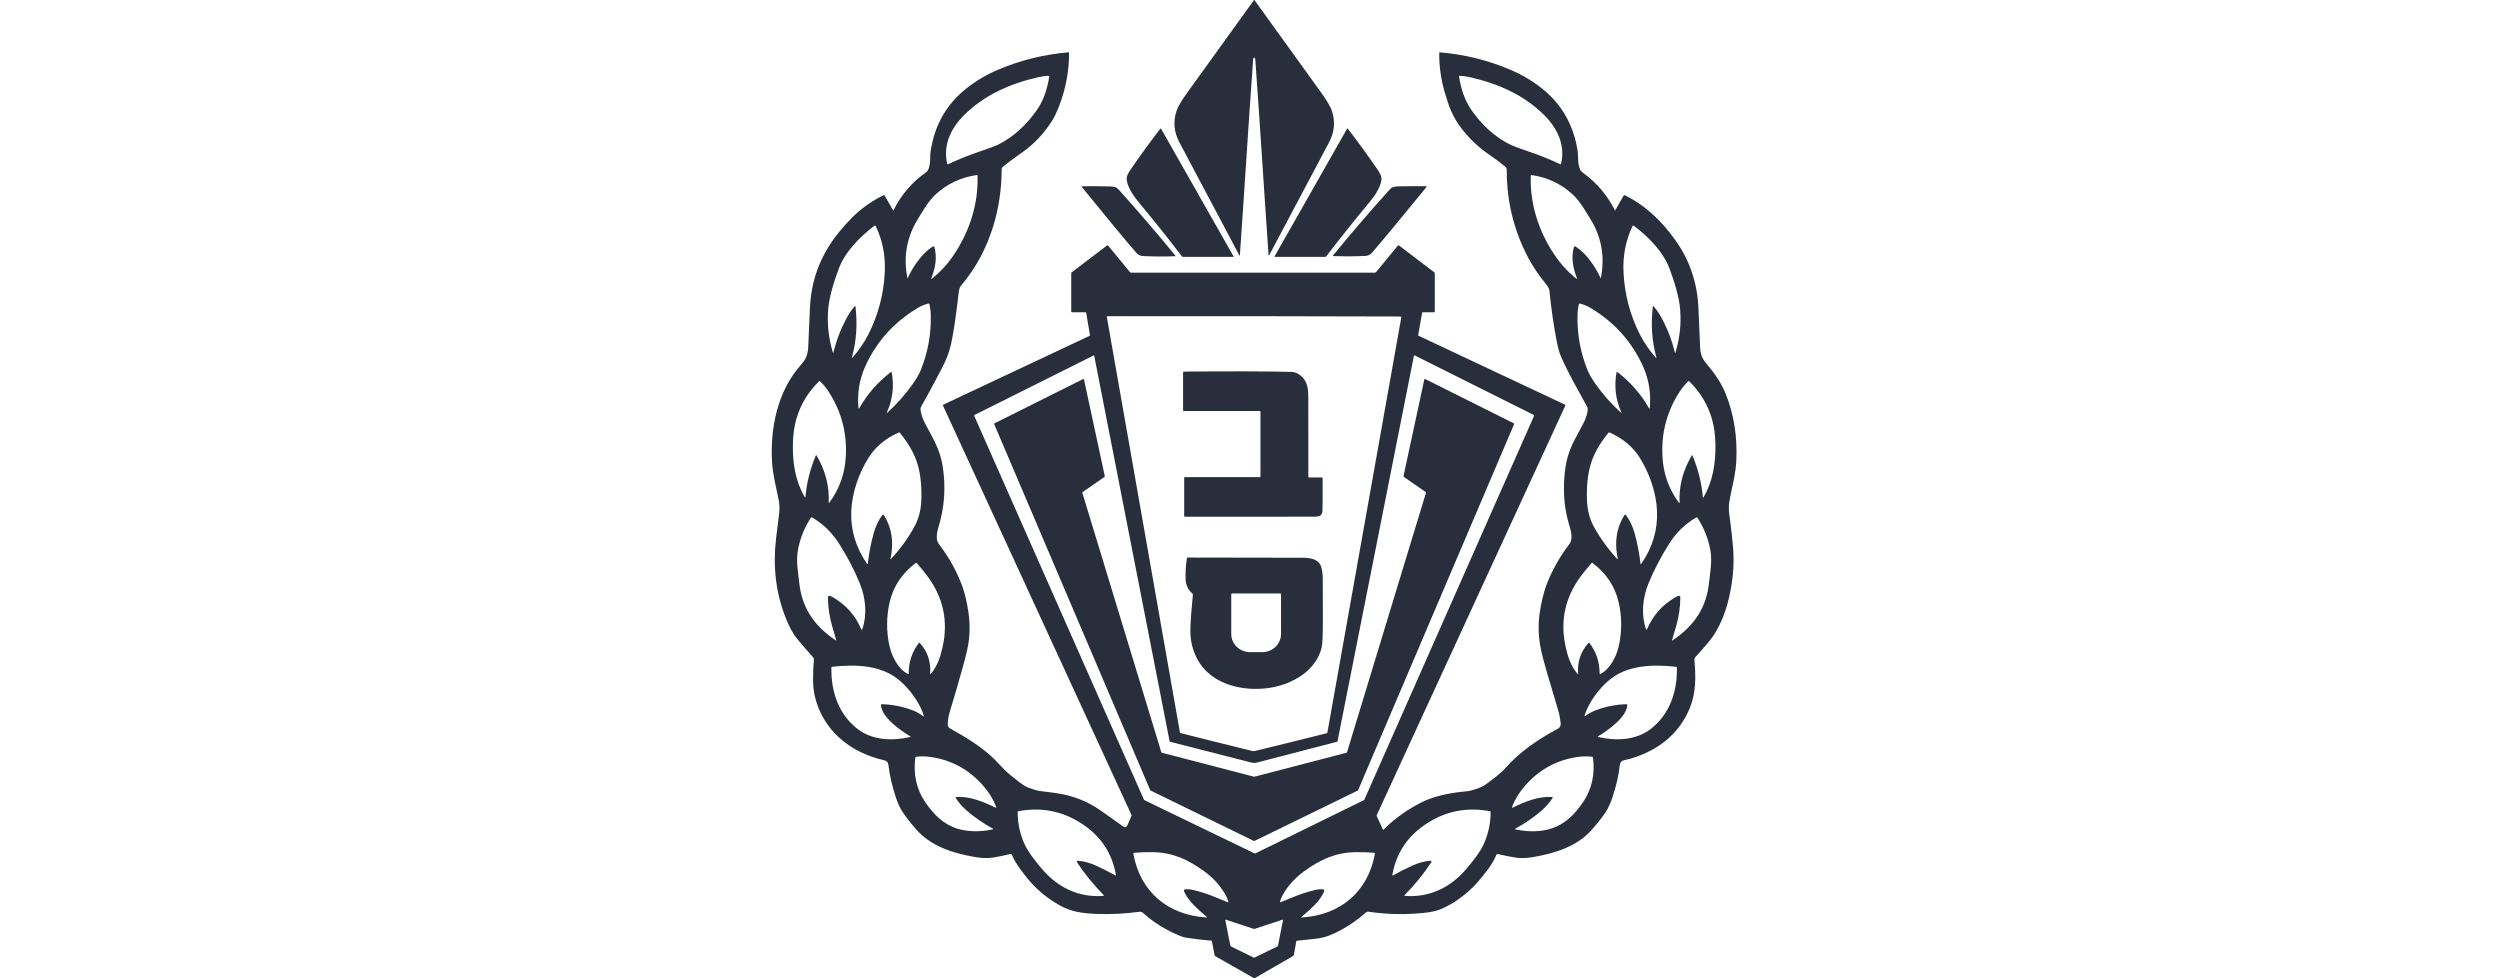 <svg width="230" height="90" viewBox="0 0 230 90" fill="none" xmlns="http://www.w3.org/2000/svg">
<g clip-path="url(#clip0_2319_13729)">
<path d="M115.388 0C115.4 0 115.41 0.005 115.417 0.017C118.893 4.84 120.947 7.688 121.577 8.561C122.088 9.271 122.41 9.825 122.54 10.223C122.861 11.2 122.771 12.161 122.27 13.105C120.432 16.573 118.6 20.024 116.776 23.457C116.734 23.534 116.711 23.529 116.705 23.441C116.593 21.839 116.483 20.223 116.376 18.596C115.963 12.304 115.668 7.939 115.49 5.504C115.48 5.367 115.446 5.297 115.388 5.297C115.33 5.297 115.297 5.367 115.286 5.504C115.109 7.939 114.814 12.304 114.401 18.596C114.295 20.223 114.185 21.839 114.073 23.441C114.067 23.529 114.043 23.534 114.002 23.457C112.178 20.024 110.346 16.573 108.508 13.105C108.007 12.161 107.915 11.2 108.236 10.223C108.366 9.825 108.688 9.271 109.2 8.561C109.83 7.688 111.882 4.84 115.359 0.017C115.366 0.005 115.377 0 115.388 0Z" fill="#282E3C"/>
<path d="M148.603 19.349L149.37 18C149.393 17.959 149.445 17.942 149.488 17.964C151.444 18.928 152.947 20.41 154.197 22.188C155.478 24.008 156.166 26.081 156.258 28.406C156.291 29.241 156.344 30.453 156.415 32.044C156.428 32.342 156.497 32.63 156.625 32.911C156.705 33.087 156.872 33.326 157.127 33.625C157.878 34.505 158.434 35.397 158.792 36.304C159.526 38.16 159.843 40.191 159.741 42.396C159.717 42.92 159.629 43.551 159.477 44.29C159.217 45.559 159.054 46.132 159.052 46.753C159.052 46.93 159.066 47.127 159.097 47.343C159.236 48.322 159.365 49.494 159.434 50.266C159.589 51.998 159.414 53.78 158.909 55.608C158.665 56.485 158.329 57.303 157.898 58.059C157.439 58.863 156.676 59.672 155.952 60.481C155.901 60.539 155.876 60.614 155.883 60.69C156.021 62.202 156.043 63.725 155.469 65.122C154.751 66.878 153.515 68.205 151.763 69.102C150.994 69.495 150.225 69.772 149.456 69.93C149.182 69.988 149.053 70.133 149.023 70.399C148.919 71.33 148.691 72.322 148.338 73.376C148.163 73.9 147.961 74.341 147.73 74.698C147.438 75.151 147.007 75.698 146.442 76.341C145.107 77.856 143.074 78.512 141.013 78.856C140.418 78.955 139.886 78.968 139.416 78.896C138.915 78.817 138.381 78.71 137.817 78.574C137.754 78.558 137.69 78.591 137.664 78.651C137.477 79.093 137.226 79.526 136.912 79.95C136.256 80.829 135.676 81.494 135.171 81.942C134.279 82.735 133.382 83.309 132.484 83.666C132.153 83.797 131.769 83.89 131.332 83.945C129.551 84.168 127.746 84.147 125.918 83.88C125.818 83.866 125.724 83.895 125.636 83.971C124.589 84.887 123.481 85.583 122.311 86.059C121.911 86.223 121.407 86.334 120.8 86.392C120.036 86.465 119.544 86.517 119.324 86.546C119.286 86.552 119.263 86.572 119.257 86.609L119.035 87.854C119.028 87.895 119.003 87.931 118.967 87.952L115.431 89.994C115.413 90.004 115.39 90.004 115.372 89.994L111.803 87.967C111.771 87.949 111.752 87.922 111.745 87.886L111.494 86.6C111.486 86.563 111.463 86.543 111.426 86.54C110.685 86.479 109.933 86.391 109.172 86.273C108.987 86.245 108.801 86.193 108.614 86.12C107.324 85.609 106.164 84.891 105.132 83.967C105.096 83.935 105.042 83.911 104.971 83.891C104.922 83.88 104.864 83.879 104.796 83.888C103.467 84.069 102.125 84.131 100.769 84.073C99.589 84.022 98.588 83.888 97.583 83.34C96.273 82.628 95.171 81.685 94.28 80.51C93.756 79.818 93.376 79.336 93.103 78.65C93.078 78.588 93.012 78.553 92.948 78.57C92.483 78.691 91.954 78.799 91.358 78.893C90.886 78.969 90.352 78.956 89.756 78.856C87.633 78.498 85.627 77.847 84.254 76.265C83.712 75.641 83.29 75.096 82.99 74.628C82.79 74.317 82.603 73.903 82.427 73.384C82.076 72.34 81.846 71.346 81.739 70.399C81.708 70.127 81.585 69.994 81.309 69.934C78.221 69.241 75.703 67.191 74.963 64.054C74.854 63.586 74.8 63.026 74.802 62.376C74.805 61.751 74.831 61.19 74.88 60.688C74.887 60.614 74.863 60.539 74.813 60.484C74.304 59.916 73.802 59.331 73.305 58.73C72.946 58.294 72.597 57.644 72.26 56.78C71.382 54.529 71.094 52.126 71.395 49.567C71.52 48.502 71.612 47.759 71.669 47.34C71.722 46.952 71.734 46.495 71.658 46.101C71.43 44.918 71.096 43.689 71.028 42.521C70.846 39.373 71.53 36.04 73.616 33.648C73.897 33.326 74.076 33.071 74.154 32.884C74.274 32.593 74.343 32.282 74.357 31.951C74.457 29.612 74.507 28.431 74.509 28.409C74.59 26.255 75.194 24.302 76.321 22.549C76.846 21.731 77.536 20.887 78.393 20.017C79.169 19.228 80.128 18.544 81.267 17.965C81.319 17.938 81.361 17.951 81.39 18.003L82.172 19.355C82.181 19.372 82.19 19.372 82.199 19.355C82.904 17.919 83.913 16.745 85.225 15.833C85.505 15.64 85.586 14.916 85.579 14.561C85.576 14.326 85.587 14.114 85.617 13.922C85.974 11.529 87.067 9.604 88.898 8.144C89.769 7.45 90.741 6.874 91.814 6.417C93.877 5.539 96.042 5.005 98.313 4.813C98.334 4.81 98.353 4.827 98.356 4.849C98.356 4.85 98.356 4.851 98.356 4.853C98.356 6.529 98.057 8.148 97.455 9.709C97.212 10.339 96.98 10.826 96.757 11.167C95.997 12.338 95.093 13.289 94.043 14.021C93.255 14.57 92.663 15.009 92.269 15.339C92.191 15.404 92.152 15.501 92.151 15.63C92.135 18.532 91.486 21.205 90.203 23.646C89.733 24.54 89.13 25.429 88.393 26.311C88.278 26.449 88.227 26.692 88.202 26.9C87.966 28.985 87.736 30.547 87.51 31.588C87.231 32.88 86.735 33.731 85.944 35.219C85.551 35.959 85.154 36.684 84.751 37.397C84.693 37.499 84.671 37.618 84.691 37.734C84.772 38.233 84.93 38.646 85.196 39.129C85.886 40.392 86.471 41.414 86.701 42.755C87.038 44.711 86.912 46.644 86.325 48.555C86.208 48.935 86.163 49.283 86.19 49.598C86.203 49.754 86.289 49.94 86.45 50.152C87.391 51.399 88.098 52.702 88.573 54.059C88.77 54.622 88.939 55.344 89.081 56.224C89.212 57.044 89.237 57.884 89.156 58.745C89.104 59.289 88.929 60.102 88.629 61.184C88.133 62.974 87.727 64.366 87.413 65.363C87.288 65.759 87.213 66.162 87.191 66.57C87.179 66.785 87.241 66.932 87.441 67.04C88.724 67.74 89.904 68.472 90.999 69.398C91.62 69.924 92.279 70.751 92.872 71.239C93.564 71.809 94.053 72.178 94.343 72.344C94.462 72.411 94.732 72.514 95.155 72.653C95.379 72.727 95.661 72.782 96.002 72.819C96.445 72.867 96.872 72.921 97.283 72.984C98.704 73.202 99.992 73.703 101.147 74.49C101.529 74.749 102.244 75.258 103.294 76.014C103.496 76.16 103.645 76.117 103.743 75.889L104.092 75.07C104.106 75.035 104.106 74.996 104.09 74.962L86.744 37.292C86.735 37.273 86.744 37.248 86.763 37.239L100.255 30.892C100.271 30.885 100.279 30.867 100.277 30.849L99.935 28.791C99.927 28.749 99.902 28.727 99.859 28.727H98.626C98.577 28.727 98.553 28.702 98.553 28.654V25.142C98.553 25.108 98.568 25.077 98.594 25.057L101.856 22.577C101.882 22.556 101.92 22.56 101.942 22.586L103.956 25.036C103.983 25.068 104.016 25.084 104.057 25.084H126.493C126.534 25.084 126.574 25.066 126.6 25.034L128.603 22.596C128.634 22.559 128.668 22.554 128.707 22.584L131.948 25.049C131.982 25.074 132.001 25.113 132.001 25.155V28.663C132.001 28.705 131.979 28.727 131.937 28.727H130.907C130.871 28.727 130.839 28.753 130.834 28.787L130.467 30.847C130.464 30.859 130.472 30.872 130.484 30.877L143.974 37.226C144.016 37.246 144.026 37.277 144.007 37.319L126.661 74.989C126.647 75.021 126.647 75.057 126.661 75.089L127.235 76.335C127.245 76.357 127.258 76.358 127.275 76.341C128.256 75.324 129.606 74.39 130.862 73.776C132.168 73.139 133.714 72.906 135.14 72.774C135.261 72.763 135.564 72.67 136.049 72.496C136.315 72.399 136.59 72.246 136.869 72.037C137.69 71.427 138.22 70.984 138.46 70.709C139.822 69.145 141.474 68.039 143.324 67.042C143.525 66.934 143.61 66.754 143.579 66.503C143.521 66.041 143.451 65.669 143.364 65.386C142.518 62.594 142.003 60.798 141.82 60.001C141.54 58.783 141.482 57.589 141.648 56.417C141.776 55.519 142.015 54.423 142.376 53.549C142.898 52.283 143.561 51.127 144.365 50.08C144.764 49.56 144.52 48.809 144.338 48.199C143.937 46.853 143.801 45.396 143.927 43.831C144.033 42.532 144.276 41.588 144.868 40.457C145.281 39.665 145.559 39.142 145.701 38.889C145.817 38.682 146.197 37.752 146.024 37.435C145.094 35.724 144.238 34.276 143.583 32.729C143.453 32.424 143.337 32.008 143.234 31.482C142.949 30.034 142.72 28.456 142.547 26.747C142.529 26.57 142.392 26.332 142.26 26.174C141.567 25.332 140.999 24.487 140.555 23.637C139.257 21.147 138.612 18.479 138.62 15.634C138.62 15.565 138.607 15.504 138.577 15.448C138.553 15.403 138.526 15.368 138.499 15.344C138.156 15.051 137.623 14.655 136.899 14.153C136.023 13.547 135.233 12.798 134.528 11.908C134.116 11.386 133.781 10.836 133.525 10.258C133.328 9.814 133.119 9.208 132.899 8.443C132.564 7.277 132.4 6.084 132.409 4.863C132.409 4.837 132.43 4.815 132.457 4.815C132.458 4.815 132.46 4.815 132.461 4.815C134.742 5.003 136.935 5.55 139.041 6.454C140.583 7.116 142.171 8.181 143.229 9.473C144.225 10.688 144.86 12.139 145.134 13.822C145.159 13.976 145.175 14.191 145.182 14.469C145.193 14.966 145.214 15.221 145.379 15.623C145.414 15.71 145.531 15.824 145.729 15.97C146.921 16.839 147.869 17.967 148.574 19.349C148.583 19.367 148.593 19.367 148.603 19.349ZM91.763 13.337C93.253 12.617 94.499 11.431 95.43 10.066C95.977 9.265 96.344 8.257 96.531 7.043C96.537 6.995 96.518 6.973 96.47 6.974C96.175 6.983 95.868 7.025 95.553 7.095C92.915 7.693 90.546 8.743 88.674 10.614C87.486 11.8 86.732 13.361 87.146 15.067C87.157 15.113 87.185 15.126 87.227 15.107C88.151 14.673 89.116 14.285 90.119 13.944C90.985 13.65 91.532 13.448 91.763 13.337ZM139 13.335C139.23 13.446 139.778 13.649 140.644 13.942C141.647 14.282 142.612 14.67 143.536 15.104C143.578 15.123 143.605 15.111 143.617 15.064C144.03 13.359 143.277 11.799 142.089 10.612C140.217 8.742 137.848 7.692 135.21 7.095C134.894 7.025 134.588 6.983 134.293 6.974C134.245 6.973 134.226 6.995 134.232 7.043C134.419 8.256 134.786 9.263 135.332 10.065C136.264 11.43 137.509 12.615 139 13.335ZM85.799 22.688C85.882 22.634 85.939 22.656 85.966 22.752C86.229 23.68 86.055 24.647 85.697 25.558C85.654 25.666 85.677 25.684 85.769 25.611C86.54 24.992 87.21 24.258 87.777 23.407C89.221 21.237 90.022 18.733 89.931 16.134C89.93 16.113 89.913 16.097 89.894 16.099C89.894 16.099 89.892 16.099 89.891 16.099C88.406 16.307 87.124 16.913 86.046 17.914C85.734 18.204 85.407 18.617 85.063 19.154C84.667 19.774 84.392 20.227 84.235 20.512C83.383 22.057 83.128 23.736 83.472 25.554C83.481 25.604 83.496 25.607 83.518 25.561C84.009 24.513 84.807 23.324 85.799 22.688ZM144.963 22.686C145.955 23.323 146.752 24.511 147.243 25.558C147.265 25.604 147.28 25.602 147.289 25.552C147.632 23.735 147.378 22.055 146.527 20.511C146.37 20.226 146.094 19.774 145.698 19.154C145.354 18.617 145.027 18.204 144.716 17.914C143.637 16.913 142.357 16.307 140.872 16.1C140.852 16.097 140.834 16.112 140.832 16.132C140.832 16.132 140.832 16.134 140.832 16.135C140.74 18.733 141.541 21.236 142.985 23.405C143.552 24.256 144.221 24.99 144.992 25.608C145.084 25.682 145.107 25.663 145.065 25.555C144.707 24.645 144.533 23.677 144.795 22.751C144.822 22.654 144.879 22.632 144.963 22.686ZM78.631 28.177C78.672 28.132 78.697 28.14 78.703 28.2C78.895 29.813 78.792 31.352 78.391 32.818C78.358 32.938 78.382 32.951 78.465 32.857C79.048 32.186 79.525 31.488 79.893 30.76C80.799 28.973 81.301 27.069 81.398 25.047C81.47 23.543 81.204 22.13 80.566 20.795C80.548 20.757 80.501 20.741 80.463 20.759C80.459 20.762 80.454 20.765 80.45 20.767C79.095 21.793 77.722 23.183 77.146 24.776C76.722 25.942 76.281 27.28 76.187 28.531C76.089 29.826 76.232 31.118 76.618 32.409C76.641 32.487 76.663 32.486 76.682 32.406C76.978 31.181 77.441 30.027 78.071 28.945C78.233 28.665 78.42 28.41 78.631 28.177ZM152.133 28.183C152.346 28.416 152.532 28.672 152.695 28.951C153.325 30.034 153.788 31.19 154.085 32.416C154.104 32.496 154.126 32.497 154.149 32.419C154.534 31.127 154.677 29.833 154.579 28.538C154.485 27.285 154.045 25.946 153.621 24.779C153.044 23.184 151.669 21.793 150.313 20.766C150.278 20.74 150.23 20.748 150.205 20.781C150.202 20.785 150.199 20.789 150.197 20.794C149.559 22.13 149.291 23.544 149.363 25.049C149.46 27.074 149.962 28.981 150.869 30.769C151.239 31.497 151.716 32.196 152.299 32.867C152.383 32.962 152.407 32.95 152.374 32.828C151.973 31.361 151.869 29.821 152.061 28.206C152.067 28.146 152.092 28.138 152.133 28.183ZM82.034 34.239C82.273 35.522 82.127 36.756 81.595 37.943C81.563 38.014 81.576 38.024 81.634 37.971C82.55 37.136 83.348 36.229 84.028 35.249C84.341 34.796 84.568 34.399 84.706 34.057C85.361 32.445 85.67 30.765 85.632 29.017C85.625 28.652 85.581 28.304 85.501 27.973C85.493 27.94 85.46 27.918 85.426 27.926C85.426 27.926 85.425 27.926 85.424 27.926C85.072 28.012 84.747 28.143 84.45 28.32C82.233 29.643 80.608 31.457 79.579 33.76C79.066 34.908 78.865 36.153 78.976 37.494C78.985 37.61 79.019 37.618 79.077 37.516C79.784 36.265 80.75 35.165 81.975 34.217C81.992 34.204 82.015 34.208 82.028 34.224C82.032 34.227 82.033 34.233 82.034 34.239ZM148.727 34.238C148.731 34.217 148.751 34.204 148.771 34.209C148.776 34.209 148.781 34.213 148.786 34.216C150.011 35.164 150.976 36.264 151.683 37.515C151.741 37.617 151.775 37.609 151.784 37.493C151.896 36.152 151.695 34.906 151.182 33.759C150.153 31.455 148.53 29.642 146.313 28.319C146.015 28.142 145.691 28.011 145.339 27.924C145.306 27.915 145.271 27.936 145.262 27.969C145.262 27.969 145.262 27.971 145.262 27.972C145.182 28.303 145.138 28.651 145.13 29.015C145.093 30.764 145.402 32.443 146.055 34.056C146.193 34.398 146.42 34.794 146.733 35.248C147.413 36.228 148.212 37.135 149.128 37.968C149.186 38.021 149.198 38.012 149.166 37.941C148.634 36.755 148.489 35.521 148.727 34.238ZM115.334 69.107H115.382C117.674 68.552 119.893 68.003 122.043 67.462C122.088 67.45 122.115 67.421 122.123 67.374L128.922 29.184C128.93 29.14 128.912 29.119 128.868 29.119C126.502 29.106 122.003 29.095 115.376 29.089C108.748 29.082 104.249 29.082 101.883 29.091C101.838 29.091 101.82 29.113 101.828 29.157L108.549 67.36C108.557 67.406 108.584 67.436 108.629 67.448C110.777 67.993 112.996 68.546 115.287 69.107H115.334ZM123.018 68.24C121.288 68.692 118.829 69.33 115.641 70.155C115.47 70.199 115.298 70.199 115.126 70.155C111.463 69.219 108.971 68.58 107.646 68.24C107.626 68.235 107.61 68.219 107.605 68.197L100.667 32.724C100.663 32.705 100.645 32.693 100.627 32.696C100.623 32.696 100.62 32.697 100.617 32.7L89.658 38.176C89.622 38.194 89.612 38.221 89.628 38.258L105.236 73.554C105.249 73.585 105.273 73.609 105.303 73.623L115.43 78.517C115.448 78.525 115.468 78.525 115.485 78.516L125.44 73.633C125.483 73.613 125.516 73.577 125.537 73.533L141.136 38.257C141.149 38.226 141.136 38.191 141.107 38.177L130.154 32.7C130.128 32.687 130.097 32.697 130.084 32.723C130.082 32.727 130.08 32.731 130.08 32.736L123.049 68.206C123.047 68.222 123.034 68.235 123.018 68.24ZM75.059 41.897C75.065 41.881 75.086 41.873 75.103 41.879C75.109 41.882 75.115 41.887 75.119 41.894C75.939 43.282 76.312 44.729 76.24 46.232C76.24 46.249 76.253 46.263 76.271 46.263C76.281 46.263 76.29 46.259 76.295 46.252C77.231 44.985 77.738 43.555 77.817 41.962C77.928 39.753 77.377 37.743 76.165 35.931C75.966 35.633 75.726 35.348 75.447 35.075C75.422 35.051 75.381 35.051 75.356 35.075C74.353 36.057 73.66 37.198 73.277 38.5C73.066 39.223 72.955 40.032 72.944 40.927C72.925 42.614 73.173 44.266 74.033 45.723C74.071 45.789 74.094 45.784 74.1 45.708C74.218 44.406 74.537 43.135 75.059 41.897ZM155.704 41.904C156.226 43.143 156.545 44.415 156.662 45.718C156.669 45.794 156.692 45.799 156.731 45.734C157.591 44.275 157.838 42.621 157.82 40.934C157.81 40.039 157.699 39.228 157.487 38.504C157.104 37.202 156.41 36.059 155.406 35.076C155.382 35.052 155.341 35.052 155.316 35.076C155.037 35.349 154.797 35.636 154.597 35.933C153.384 37.746 152.832 39.758 152.943 41.968C153.022 43.564 153.529 44.995 154.466 46.262C154.476 46.275 154.496 46.277 154.51 46.267C154.517 46.261 154.521 46.252 154.521 46.242C154.449 44.738 154.823 43.29 155.643 41.9C155.654 41.883 155.674 41.878 155.691 41.888C155.697 41.892 155.701 41.897 155.704 41.904ZM81.34 47.425C81.924 48.382 82.161 49.44 82.049 50.598C82.022 50.883 81.98 51.151 81.925 51.402C81.911 51.47 81.926 51.478 81.974 51.426C82.849 50.478 83.573 49.473 84.147 48.412C84.532 47.7 84.738 46.875 84.765 45.941C84.801 44.707 84.688 43.639 84.427 42.737C84.152 41.796 83.609 40.823 82.793 39.821C82.761 39.781 82.721 39.772 82.673 39.792C81.461 40.341 80.548 41.099 79.935 42.066C79.038 43.479 78.386 45.292 78.317 47.01C78.246 48.751 78.73 50.371 79.767 51.869C79.807 51.926 79.83 51.92 79.838 51.851C79.939 50.943 80.114 50.029 80.365 49.109C80.544 48.456 80.805 47.893 81.151 47.417C81.218 47.326 81.281 47.328 81.34 47.425ZM149.423 47.425C149.482 47.328 149.545 47.326 149.612 47.417C149.957 47.893 150.219 48.456 150.398 49.109C150.649 50.03 150.824 50.944 150.925 51.853C150.932 51.921 150.956 51.927 150.996 51.871C152.033 50.373 152.517 48.752 152.446 47.01C152.376 45.292 151.726 43.479 150.829 42.066C150.216 41.099 149.303 40.34 148.091 39.791C148.043 39.771 148.003 39.78 147.97 39.82C147.154 40.822 146.61 41.794 146.336 42.736C146.075 43.638 145.961 44.706 145.997 45.941C146.023 46.875 146.229 47.7 146.614 48.412C147.189 49.473 147.913 50.478 148.788 51.428C148.835 51.479 148.851 51.471 148.836 51.403C148.781 51.152 148.74 50.883 148.713 50.598C148.602 49.44 148.839 48.382 149.423 47.425ZM76.377 54.83C76.463 54.859 76.574 54.915 76.712 54.997C77.867 55.689 78.703 56.645 79.221 57.866C79.263 57.968 79.303 57.966 79.34 57.862C79.792 56.539 79.642 55.01 79.114 53.706C78.614 52.472 77.968 51.23 77.174 49.981C76.544 48.99 75.726 48.199 74.72 47.609C74.677 47.584 74.621 47.596 74.594 47.639C73.991 48.572 73.597 49.558 73.412 50.598C73.233 51.605 73.402 52.485 73.541 53.694C73.664 54.76 73.983 55.709 74.5 56.542C75.047 57.423 75.845 58.215 76.892 58.918C76.934 58.945 76.947 58.935 76.933 58.888C76.757 58.291 76.633 57.874 76.565 57.634C76.31 56.752 76.178 55.865 76.172 54.977C76.172 54.831 76.239 54.782 76.377 54.83ZM154.386 54.831C154.524 54.783 154.592 54.831 154.591 54.978C154.583 55.867 154.452 56.753 154.197 57.635C154.128 57.875 154.005 58.292 153.828 58.889C153.814 58.936 153.828 58.947 153.869 58.92C154.917 58.216 155.714 57.424 156.262 56.543C156.778 55.711 157.099 54.761 157.221 53.695C157.36 52.486 157.529 51.607 157.35 50.599C157.166 49.56 156.772 48.573 156.169 47.64C156.142 47.598 156.085 47.585 156.043 47.611C155.037 48.201 154.219 48.992 153.589 49.982C152.795 51.232 152.148 52.474 151.649 53.708C151.12 55.011 150.971 56.539 151.422 57.862C151.458 57.966 151.498 57.968 151.54 57.866C152.06 56.646 152.896 55.69 154.051 54.998C154.189 54.916 154.3 54.861 154.386 54.831ZM84.534 59.155C84.553 59.131 84.589 59.127 84.613 59.146C84.616 59.149 84.618 59.15 84.621 59.153C85.335 59.936 85.652 60.87 85.573 61.953C85.567 62.037 85.591 62.047 85.644 61.982C86.242 61.257 86.511 60.472 86.723 59.507C87.249 57.124 86.779 54.952 85.311 52.991C85.007 52.583 84.683 52.188 84.339 51.802C84.317 51.777 84.278 51.773 84.25 51.793C83.002 52.726 82.203 53.918 81.855 55.369C81.546 56.663 81.528 58.127 81.842 59.475C82.067 60.437 82.647 61.567 83.542 62.014C83.579 62.033 83.597 62.022 83.597 61.979C83.594 60.911 83.906 59.971 84.534 59.155ZM146.229 59.155C146.857 59.971 147.168 60.911 147.164 61.979C147.164 62.022 147.182 62.033 147.22 62.014C148.114 61.567 148.695 60.437 148.92 59.475C149.235 58.127 149.217 56.663 148.907 55.369C148.56 53.918 147.762 52.726 146.514 51.793C146.486 51.773 146.447 51.777 146.425 51.802C146.081 52.188 145.756 52.583 145.451 52.991C143.984 54.952 143.514 57.124 144.039 59.507C144.252 60.472 144.521 61.257 145.117 61.982C145.17 62.047 145.195 62.037 145.188 61.953C145.11 60.87 145.428 59.936 146.142 59.153C146.163 59.13 146.2 59.127 146.223 59.149C146.225 59.152 146.228 59.154 146.229 59.155ZM81.05 64.863C81.046 64.811 81.072 64.785 81.125 64.786C82.106 64.816 83.049 65.001 83.953 65.344C84.276 65.466 84.594 65.641 84.91 65.87C84.981 65.921 85.004 65.904 84.979 65.821C84.924 65.632 84.871 65.483 84.822 65.374C84.372 64.361 83.719 63.467 82.863 62.693C81.174 61.165 78.73 61.103 76.547 61.345C76.516 61.349 76.491 61.374 76.491 61.405C76.428 63.553 77.142 65.714 78.886 67.058C80.251 68.112 82.077 68.186 83.719 67.806C83.78 67.791 83.784 67.768 83.731 67.736C82.832 67.192 81.116 65.997 81.05 64.863ZM149.712 64.863C149.648 65.997 147.932 67.192 147.033 67.736C146.98 67.768 146.984 67.791 147.045 67.806C148.687 68.186 150.512 68.111 151.878 67.057C153.621 65.712 154.335 63.552 154.271 61.405C154.271 61.374 154.247 61.349 154.216 61.345C152.033 61.103 149.589 61.165 147.9 62.693C147.043 63.467 146.391 64.361 145.942 65.374C145.893 65.483 145.84 65.632 145.785 65.821C145.76 65.904 145.785 65.921 145.854 65.87C146.17 65.641 146.488 65.466 146.811 65.344C147.714 65.001 148.657 64.816 149.638 64.786C149.691 64.786 149.716 64.811 149.712 64.863ZM87.961 73.327C89.159 73.226 90.462 73.749 91.564 74.29C91.655 74.336 91.682 74.311 91.644 74.217C91.37 73.516 90.965 72.863 90.431 72.258C89.134 70.79 87.536 69.92 85.639 69.644C85.184 69.578 84.738 69.569 84.304 69.617C84.248 69.623 84.215 69.654 84.208 69.711C84.013 71.232 84.313 72.586 85.105 73.773C85.865 74.909 86.797 75.839 88.066 76.232C89.041 76.533 90.135 76.556 91.344 76.301C91.405 76.29 91.407 76.268 91.353 76.238C90.453 75.747 89.645 75.19 88.927 74.565C88.532 74.221 88.196 73.837 87.921 73.411C87.905 73.386 87.911 73.353 87.936 73.336C87.943 73.331 87.952 73.327 87.961 73.327ZM142.8 73.328C142.83 73.329 142.852 73.355 142.849 73.385C142.849 73.394 142.845 73.404 142.84 73.412C142.564 73.838 142.228 74.222 141.833 74.566C141.115 75.191 140.306 75.749 139.406 76.24C139.351 76.269 139.354 76.291 139.415 76.303C140.624 76.559 141.718 76.536 142.694 76.234C143.965 75.841 144.896 74.911 145.657 73.774C146.449 72.588 146.75 71.232 146.556 69.711C146.549 69.654 146.516 69.623 146.46 69.617C146.024 69.569 145.579 69.578 145.124 69.644C143.225 69.918 141.626 70.79 140.329 72.258C139.793 72.863 139.389 73.516 139.114 74.217C139.077 74.311 139.104 74.336 139.194 74.29C140.298 73.749 141.601 73.226 142.8 73.328ZM99.122 79.387C99.024 79.237 99.064 79.171 99.242 79.191C99.763 79.246 100.28 79.389 100.796 79.621C101.457 79.919 102.062 80.224 102.611 80.538C102.629 80.549 102.653 80.542 102.664 80.524C102.667 80.516 102.669 80.507 102.667 80.5C102.338 78.612 101.399 77.113 99.849 76C97.987 74.664 95.929 74.208 93.672 74.634C93.642 74.64 93.627 74.658 93.627 74.689C93.62 75.671 93.812 76.623 94.205 77.543C94.556 78.365 95.302 79.291 95.877 79.961C97.338 81.66 99.245 82.594 101.516 82.42C101.538 82.42 101.553 82.401 101.552 82.379C101.552 82.37 101.547 82.361 101.54 82.353C100.583 81.37 99.778 80.381 99.122 79.387ZM131.64 79.387C130.985 80.382 130.18 81.372 129.222 82.355C129.207 82.37 129.207 82.396 129.222 82.411C129.229 82.418 129.238 82.422 129.247 82.422C131.518 82.594 133.424 81.66 134.885 79.961C135.461 79.291 136.207 78.365 136.556 77.542C136.949 76.622 137.141 75.67 137.134 74.687C137.134 74.656 137.119 74.638 137.089 74.633C134.832 74.208 132.774 74.664 130.912 76.001C129.364 77.114 128.425 78.614 128.095 80.501C128.091 80.522 128.106 80.541 128.126 80.543C128.135 80.545 128.144 80.543 128.152 80.54C128.701 80.225 129.306 79.92 129.967 79.622C130.482 79.391 131 79.246 131.521 79.191C131.698 79.171 131.738 79.237 131.64 79.387ZM109.05 81.815C109.267 81.797 109.47 81.81 109.66 81.852C110.442 82.031 111.22 82.285 111.997 82.615C112.379 82.777 112.703 82.909 112.964 83.01C113.007 83.027 113.022 83.014 113.01 82.969C112.942 82.715 112.825 82.45 112.657 82.172C112.19 81.395 111.564 80.721 110.778 80.15C109.327 79.098 107.909 78.427 106.08 78.4C105.465 78.391 104.884 78.409 104.334 78.454C104.294 78.457 104.265 78.491 104.267 78.531C104.267 78.534 104.267 78.536 104.267 78.539C104.897 82.066 107.478 84.204 111.014 84.407C111.064 84.409 111.07 84.394 111.03 84.362C110.567 83.975 110.174 83.62 109.85 83.294C109.434 82.875 109.129 82.446 108.933 82.009C108.902 81.939 108.933 81.857 109.005 81.826C109.02 81.82 109.035 81.816 109.049 81.815H109.05ZM121.711 81.815C121.787 81.821 121.845 81.888 121.838 81.964C121.838 81.98 121.833 81.995 121.827 82.009C121.631 82.446 121.326 82.875 120.911 83.294C120.588 83.62 120.195 83.975 119.731 84.362C119.691 84.394 119.697 84.409 119.748 84.407C123.282 84.204 125.863 82.066 126.491 78.54C126.499 78.502 126.472 78.463 126.433 78.457C126.431 78.457 126.428 78.457 126.426 78.457C125.877 78.411 125.296 78.393 124.681 78.402C122.852 78.43 121.434 79.101 119.985 80.153C119.199 80.722 118.573 81.396 118.105 82.173C117.938 82.451 117.821 82.717 117.752 82.97C117.741 83.015 117.756 83.028 117.799 83.012C118.06 82.91 118.383 82.778 118.766 82.616C119.543 82.286 120.321 82.032 121.103 81.853C121.292 81.811 121.494 81.798 121.711 81.816V81.815ZM115.382 85.462C115.37 85.462 115.36 85.46 115.35 85.458C114.118 85.044 113.262 84.762 112.78 84.61C112.737 84.597 112.721 84.613 112.73 84.655L113.184 86.979C113.192 87.023 113.222 87.06 113.262 87.081C114.198 87.545 114.896 87.886 115.357 88.104H115.404C115.865 87.886 116.565 87.546 117.501 87.084C117.541 87.063 117.571 87.026 117.578 86.982L118.036 84.658C118.045 84.615 118.028 84.6 117.985 84.613C117.504 84.765 116.647 85.047 115.414 85.458C115.405 85.46 115.394 85.462 115.382 85.462Z" fill="#282E3C"/>
<path d="M106.817 11.84L113.486 23.583C113.495 23.598 113.489 23.618 113.474 23.627C113.469 23.629 113.464 23.631 113.458 23.631H108.829C108.791 23.631 108.755 23.612 108.732 23.583C107.528 22.001 106.153 20.28 104.61 18.421C104.262 18.002 103.582 16.977 103.662 16.342C103.686 16.155 103.802 15.91 104.01 15.608C104.905 14.305 105.819 13.048 106.751 11.836C106.775 11.803 106.797 11.805 106.817 11.84Z" fill="#282E3C"/>
<path d="M123.933 11.84C123.952 11.805 123.974 11.803 123.998 11.836C124.93 13.048 125.844 14.306 126.74 15.609C126.947 15.912 127.063 16.156 127.088 16.343C127.167 16.978 126.487 18.004 126.139 18.422C124.595 20.281 123.22 22.002 122.015 23.584C121.991 23.614 121.955 23.632 121.918 23.632H117.288C117.271 23.632 117.257 23.619 117.257 23.601C117.257 23.596 117.259 23.589 117.261 23.584L123.933 11.84Z" fill="#282E3C"/>
<path d="M99.706 17.421C99.617 17.31 99.569 17.25 99.564 17.244C99.536 17.201 99.519 17.155 99.527 17.14C99.528 17.137 99.531 17.134 99.534 17.136C100.334 17.123 101.204 17.128 102.146 17.151C102.338 17.155 102.506 17.185 102.653 17.239C102.741 17.271 102.867 17.379 103.032 17.564C104.981 19.752 106.68 21.735 108.127 23.514C108.14 23.53 108.137 23.554 108.12 23.567C108.114 23.572 108.107 23.574 108.1 23.574C107.092 23.609 106.112 23.604 105.159 23.558C104.908 23.545 104.704 23.447 104.546 23.265C103.48 22.028 101.867 20.081 99.706 17.421Z" fill="#282E3C"/>
<path d="M131.062 17.417C128.899 20.073 127.286 22.018 126.221 23.252C126.062 23.434 125.859 23.532 125.608 23.545C124.656 23.59 123.675 23.595 122.669 23.559C122.649 23.559 122.633 23.54 122.634 23.519C122.634 23.511 122.638 23.503 122.642 23.498C124.089 21.722 125.788 19.742 127.738 17.557C127.903 17.373 128.029 17.265 128.117 17.232C128.264 17.178 128.433 17.15 128.624 17.146C129.565 17.124 130.434 17.119 131.233 17.132C131.25 17.131 131.245 17.167 131.22 17.212C131.215 17.222 131.209 17.231 131.203 17.24C131.198 17.247 131.151 17.306 131.062 17.417Z" fill="#282E3C"/>
<path d="M120.442 43.925H121.606C121.655 43.925 121.68 43.95 121.68 43.998C121.686 45.365 121.684 46.342 121.669 46.925C121.658 47.422 121.431 47.53 120.957 47.531C117.715 47.543 113.734 47.547 109.015 47.54C108.968 47.54 108.945 47.517 108.945 47.469V43.959C108.945 43.919 108.965 43.898 109.005 43.898H115.893C115.939 43.898 115.963 43.875 115.963 43.829V37.893C115.963 37.849 115.928 37.814 115.884 37.814H108.897C108.867 37.814 108.843 37.79 108.843 37.76V34.263C108.843 34.212 108.867 34.188 108.917 34.187C113.333 34.149 116.635 34.158 118.824 34.215C119.177 34.224 119.513 34.391 119.831 34.717C120.303 35.198 120.363 35.856 120.364 36.575C120.368 39.029 120.37 41.453 120.366 43.848C120.366 43.9 120.391 43.925 120.442 43.925Z" fill="#282E3C"/>
<path d="M115.383 71.456C115.397 71.456 115.408 71.456 115.414 71.453C117.469 70.924 120.287 70.191 123.867 69.254C123.898 69.246 123.921 69.223 123.93 69.192L131.185 45.35C131.196 45.318 131.183 45.283 131.156 45.264L129.158 43.878C129.128 43.857 129.117 43.829 129.124 43.793L131.036 34.915C131.042 34.883 131.073 34.862 131.107 34.868C131.112 34.868 131.117 34.871 131.122 34.873L139.286 38.955C139.304 38.965 139.311 38.985 139.304 39.005L124.96 72.662C124.943 72.7 124.916 72.728 124.878 72.747C121.726 74.286 118.573 75.825 115.417 77.365C115.413 77.366 115.402 77.367 115.383 77.367C115.364 77.367 115.354 77.367 115.35 77.365C112.194 75.825 109.04 74.286 105.888 72.747C105.85 72.728 105.823 72.7 105.807 72.662L91.46 39.006C91.452 38.987 91.46 38.966 91.478 38.956L99.641 34.875C99.671 34.859 99.707 34.871 99.722 34.901C99.725 34.906 99.726 34.911 99.728 34.916L101.639 43.794C101.647 43.83 101.635 43.859 101.606 43.879L99.609 45.265C99.582 45.285 99.569 45.319 99.579 45.352L106.836 69.192C106.845 69.223 106.868 69.246 106.899 69.254C110.479 70.191 113.296 70.924 115.351 71.453C115.357 71.454 115.369 71.456 115.383 71.456Z" fill="#282E3C"/>
<path d="M109.697 54.603C109.302 54.265 109.093 53.82 109.074 53.266C109.052 52.671 109.092 52.036 109.192 51.359C109.199 51.317 109.224 51.295 109.267 51.295C110.558 51.29 114.056 51.295 119.762 51.313C120.524 51.313 121.355 51.398 121.573 52.23C121.653 52.535 121.693 52.87 121.694 53.236C121.699 54.589 121.702 55.834 121.703 56.973C121.704 58.373 121.67 59.23 121.598 59.544C121.112 61.656 118.988 62.91 116.934 63.261C114.483 63.68 111.417 63.03 110.147 60.628C109.698 59.78 109.488 58.862 109.516 57.872C109.54 57.029 109.616 55.979 109.745 54.723C109.75 54.678 109.732 54.633 109.697 54.603ZM117.778 54.596H113.352C113.309 54.596 113.275 54.631 113.275 54.674V58.328C113.275 59.249 114.047 59.997 115.001 59.997H116.129C117.082 59.997 117.855 59.249 117.855 58.328V54.674C117.855 54.631 117.821 54.596 117.778 54.596Z" fill="#282E3C"/>
</g>
<defs>
<clipPath id="clip0_2319_13729">
<rect width="88.76" height="90" fill="white" transform="translate(71)"/>
</clipPath>
</defs>
</svg>
